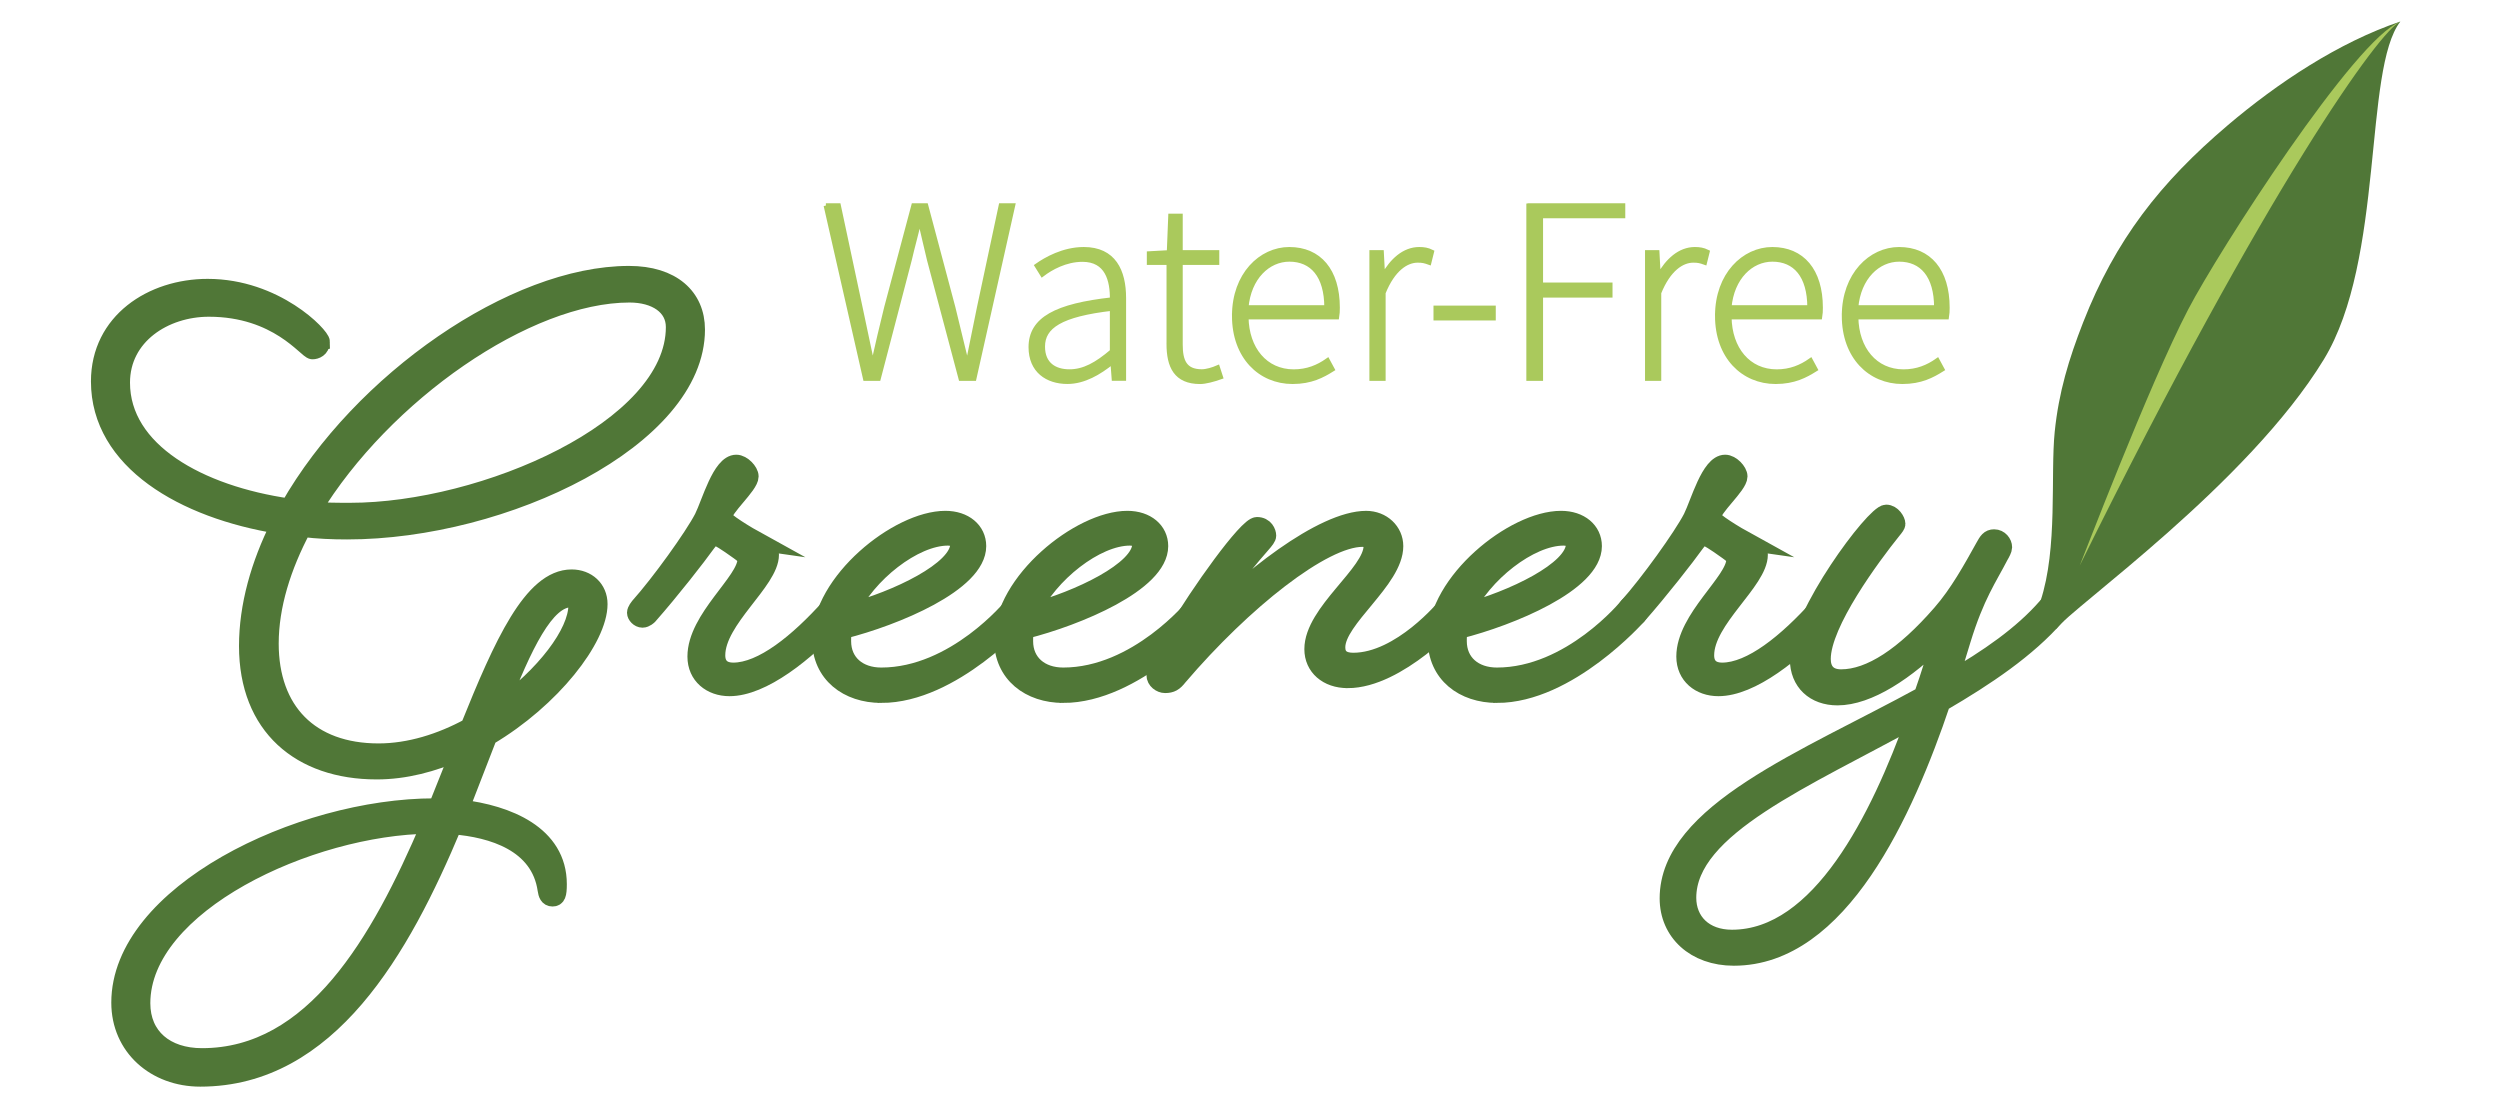 <?xml version="1.0" encoding="UTF-8"?>
<svg id="Layer_1" data-name="Layer 1" xmlns="http://www.w3.org/2000/svg" version="1.1" viewBox="0 0 1080 473.79">
  <defs>
    <style>
      .cls-1, .cls-2 {
        stroke-width: 0px;
      }

      .cls-1, .cls-3 {
        fill: #aac95c;
      }

      .cls-2, .cls-4 {
        fill: #507737;
      }

      .cls-3 {
        stroke: #aac95c;
        stroke-width: 2px;
      }

      .cls-3, .cls-4 {
        stroke-miterlimit: 10;
      }

      .cls-4 {
        stroke: #507737;
        stroke-width: 7.56px;
      }
    </style>
  </defs>
  <g>
    <path class="cls-4" d="M138.72,147.71c0,2.93-2.4,3.73-3.73,3.73-2.4,0-14.92-18.39-44.77-18.39-19.19,0-37.84,11.99-37.84,32.25,0,29.58,33.58,48.24,72.49,53.83,31.18-54.63,97.28-100.47,146.85-100.47,18.66,0,29.05,9.59,29.05,23.72,0,46.91-82.62,86.88-150.84,86.88-6.4,0-12.79-.27-19.19-1.07-8.79,16.52-14.12,33.58-14.12,49.84,0,29.05,17.32,46.91,46.91,46.91,13.33,0,26.92-4.26,39.18-10.93,14.39-35.71,27.18-64.23,44.24-64.23,6.66,0,11.73,4.53,11.73,11.19,0,14.92-20.25,41.04-47.71,57.3l-11.99,30.92c20.25,2.4,42.11,11.19,42.11,32.78,0,4.53-.53,5.86-2.4,5.86s-2.4-1.6-2.67-3.46c-2.93-20.25-23.45-26.38-40.24-27.72-22.39,53.57-53.83,109-109.27,109-19.46,0-34.65-13.33-34.65-32.51,0-46.91,77.29-84.48,135.92-84.48h1.07l9.59-23.99c-11.46,5.06-23.45,8.26-35.71,8.26-33.05,0-55.7-19.19-55.7-53.83,0-17.32,5.06-35.18,13.59-52.24-41.31-6.66-77.55-27.72-77.55-62.1,0-25.85,22.65-40.51,46.64-40.51,29.32,0,49.04,20.79,49.04,23.45ZM185.62,356.38c-51.97.53-124.46,34.38-124.46,77.02,0,14.39,10.39,23.19,26.12,23.19,48.24,0,76.75-49.57,98.34-100.21ZM134.99,220.46c5.33.53,10.93.53,16.26.53,57.57,0,140.18-35.71,140.18-79.69,0-9.06-8.26-14.39-19.46-14.39-44.51,0-106.34,43.17-136.99,93.54ZM215.47,306.01c19.72-14.12,33.85-32.51,33.85-44.51,0-1.87-1.07-2.93-2.67-2.93-10.93,0-20.52,19.99-31.18,47.44Z"/>
    <path class="cls-4" d="M327.93,234.06c2.93,1.33,4.8,2.93,4.8,5.6,0,11.46-23.19,27.98-23.19,43.44,0,4.8,2.93,6.93,7.2,6.93,12.53,0,27.98-12.53,41.84-27.98,0,0,1.33-1.6,2.67-1.6s2.93,1.6,2.93,2.93c0,1.07-1.33,2.67-1.33,2.67-14.92,16.26-33.58,30.92-47.71,30.92-8,0-14.39-5.06-14.39-13.33,0-16.52,21.59-32.51,21.59-41.84,0-1.33-1.33-2.4-3.2-3.73-5.6-4-8.79-6.13-10.39-6.13-1.07,0-1.87.8-3.46,2.93-4,5.6-15.19,19.99-25.05,31.18,0,0-1.33,1.33-2.67,1.33-1.6,0-2.93-1.6-2.93-2.67s1.33-2.67,1.33-2.67c9.06-10.13,23.45-30.12,27.72-38.38,3.2-6.4,7.73-23.45,14.39-23.45,2.67,0,5.86,3.46,5.86,5.6,0,4-11.46,13.59-11.46,17.59,0,1.6,10.13,7.73,15.46,10.66Z"/>
    <path class="cls-4" d="M380.7,299.88c-14.39,0-26.12-8.53-26.12-23.72,0-24.79,33.31-51.7,53.83-51.7,8.26,0,13.86,4.8,13.86,11.46,0,15.99-35.71,30.65-57.83,36.25-.53,1.6-.53,3.2-.53,4.8,0,9.33,6.93,15.19,16.79,15.19,31.98,0,56.5-30.12,56.5-30.12,0,0,1.33-1.6,2.67-1.6,1.6,0,2.93,1.6,2.93,2.93,0,1.07-1.33,2.67-1.33,2.67,0,0-29.85,33.85-60.76,33.85ZM366.84,264.44c20.25-5.33,47.44-18.12,47.44-29.32,0-.8-.8-3.2-4.8-3.2-14.66,0-34.91,15.99-42.64,32.51Z"/>
    <path class="cls-4" d="M459.32,299.88c-14.39,0-26.12-8.53-26.12-23.72,0-24.79,33.31-51.7,53.83-51.7,8.26,0,13.86,4.8,13.86,11.46,0,15.99-35.71,30.65-57.83,36.25-.53,1.6-.53,3.2-.53,4.8,0,9.33,6.93,15.19,16.79,15.19,31.98,0,56.5-30.12,56.5-30.12,0,0,1.33-1.6,2.67-1.6,1.6,0,2.93,1.6,2.93,2.93,0,1.07-1.33,2.67-1.33,2.67,0,0-29.85,33.85-60.76,33.85ZM445.46,264.44c20.25-5.33,47.44-18.12,47.44-29.32,0-.8-.8-3.2-4.8-3.2-14.66,0-34.91,15.99-42.64,32.51Z"/>
    <path class="cls-4" d="M582.18,293.49c-8.79,0-14.92-5.33-14.92-13.06,0-15.99,25.58-32.78,25.58-44.51,0-1.33-1.07-3.46-4.26-3.46-17.06,0-51.44,27.18-79.42,59.96-1.87,2.4-3.2,3.2-5.86,3.2-1.87,0-4.26-1.6-4.26-4,0-2.13,3.2-8.53,8.79-18.12,10.13-17.32,30.92-46.37,35.18-46.37,3.46,0,4.53,2.93,4.53,4.26,0,.8-.8,1.87-2.67,4-9.59,10.93-18.12,22.12-28.25,38.38,21.59-23.45,54.9-49.3,73.56-49.3,6.93,0,12.26,5.06,12.26,11.46,0,14.66-25.05,31.45-25.05,43.71,0,4,2.4,6.13,7.2,6.13,20.52,0,39.98-23.72,39.98-23.72,0,0,1.33-1.6,2.4-1.6,1.6,0,3.2,1.6,3.2,2.93,0,1.07-1.33,2.67-1.33,2.67,0,0-24.79,27.45-46.64,27.45Z"/>
    <path class="cls-4" d="M646.67,299.88c-14.39,0-26.12-8.53-26.12-23.72,0-24.79,33.31-51.7,53.83-51.7,8.26,0,13.86,4.8,13.86,11.46,0,15.99-35.71,30.65-57.83,36.25-.53,1.6-.53,3.2-.53,4.8,0,9.33,6.93,15.19,16.79,15.19,31.98,0,56.5-30.12,56.5-30.12,0,0,1.33-1.6,2.67-1.6,1.6,0,2.93,1.6,2.93,2.93,0,1.07-1.33,2.67-1.33,2.67,0,0-29.85,33.85-60.76,33.85ZM632.81,264.44c20.25-5.33,47.44-18.12,47.44-29.32,0-.8-.8-3.2-4.8-3.2-14.66,0-34.91,15.99-42.64,32.51Z"/>
    <path class="cls-4" d="M755.13,234.06c2.93,1.33,4.8,2.93,4.8,5.6,0,11.46-23.19,27.98-23.19,43.44,0,4.8,2.93,6.93,7.2,6.93,12.53,0,27.98-12.53,41.84-27.98,0,0,1.33-1.6,2.67-1.6s2.93,1.6,2.93,2.93c0,1.07-1.33,2.67-1.33,2.67-14.92,16.26-33.58,30.92-47.71,30.92-8,0-14.39-5.06-14.39-13.33,0-16.52,21.59-32.51,21.59-41.84,0-1.33-1.33-2.4-3.2-3.73-5.6-4-8.79-6.13-10.39-6.13-1.07,0-1.87.8-3.46,2.93-4,5.6-15.19,19.99-25.05,31.18,0,0-1.33,1.33-2.67,1.33-1.6,0-2.93-1.6-2.93-2.67s1.33-2.67,1.33-2.67c9.06-10.13,23.45-30.12,27.72-38.38,3.2-6.4,7.73-23.45,14.39-23.45,2.67,0,5.86,3.46,5.86,5.6,0,4-11.46,13.59-11.46,17.59,0,1.6,10.13,7.73,15.46,10.66Z"/>
    <path class="cls-4" d="M838.81,303.61c-15.99,47.17-43.97,109.8-89.81,109.8-16.79,0-28.25-10.66-28.25-25.32,0-37.31,59.7-60.23,109.8-87.68,3.2-9.06,5.86-17.86,8-25.32-14.92,14.92-31.45,25.85-44.77,25.85-9.86,0-16.79-6.13-16.79-16.26,0-18.92,32.78-62.9,37.84-62.9,2.67,0,4.53,3.2,4.53,4.53,0,.53-.53,1.33-1.87,2.93-8.79,10.93-30.38,39.98-30.38,55.43,0,4.8,2.4,8.26,8.26,8.26,12.53,0,27.18-9.59,43.17-27.98,7.46-8.53,13.33-19.19,18.66-28.78,1.33-2.4,2.13-3.73,4.26-3.73,2.4,0,4,2.13,4,4,0,.8-.8,2.4-1.6,3.73-4.8,9.33-10.39,17.06-16.26,36.25-1.6,5.33-3.46,11.46-5.6,17.59,16.79-9.59,31.71-19.99,42.11-31.98,0,0,1.33-1.6,2.4-1.6,1.6,0,3.2,1.6,3.2,2.93,0,1.07-1.33,2.67-1.33,2.67-12.53,14.39-30.38,26.38-49.57,37.58ZM827.35,310.28c-47.17,26.12-98.34,47.17-98.34,77.55,0,10.13,7.2,17.59,19.19,17.59,38.11,0,63.7-51.97,79.15-95.14Z"/>
  </g>
  <g>
    <path class="cls-2" d="M962.3,54.19c-29.03,24.64-48.45,49.44-62.37,85.05-6.19,15.83-10.56,30.25-12.29,47.25-1.9,18.74,1.42,50.32-6.16,73.2-2.86,8.63,6.82,11.93,6.76,11.99,6.91-9.23,82.94-62.72,115.64-116.38,26.33-43.21,17.06-125.32,33.08-146.01-26.72,9.02-53.12,26.6-74.66,44.89Z"/>
    <path class="cls-1" d="M1036.85,9.45c-8.02,2.86-56.98,69.88-138.42,234.91.75-1.53,29.81-77.95,46.89-110.73,13.17-25.28,72.36-117.35,91.53-124.18Z"/>
  </g>
  <g>
    <path class="cls-3" d="M356.78,88.8h5.47l9.39,44.05c1.71,8.12,3.44,16.24,5.15,24.36h.45c1.77-8.12,3.74-16.25,5.72-24.36l11.73-44.05h5.31l11.73,44.05c1.97,8.09,3.95,16.23,5.92,24.36h.45c1.71-8.13,3.23-16.26,4.94-24.36l9.39-44.05h5.13l-16.74,74.73h-5.74l-13.63-51.3c-1.34-5.87-2.65-10.98-3.95-16.83h-.45c-1.3,5.85-2.81,10.96-4.15,16.83l-13.4,51.3h-5.69l-17.01-74.73Z"/>
    <path class="cls-3" d="M445.33,149.98c0-12.1,10.91-17.86,35.13-20.54.16-8.37-2.13-17.33-12.84-17.33-7.35,0-13.7,3.63-17.35,6.4l-2.31-3.72c3.86-2.72,11.41-7.08,20.25-7.08,12.91,0,17.26,9.37,17.26,21.02v34.79h-4.24l-.54-7.08h-.25c-5.56,4.49-12.18,8.44-19.32,8.44-8.62,0-15.79-4.7-15.79-14.91ZM480.46,151.78v-18.53c-22.36,2.58-30.01,7.78-30.01,16.47,0,7.81,5.28,10.82,11.54,10.82s11.73-3.02,18.46-8.75Z"/>
    <path class="cls-3" d="M504.94,148.49v-35.04h-8.51v-3.9l8.62-.48.63-15.76h4.26v15.76h15.79v4.38h-15.79v35.42c0,6.95,1.75,11.65,9.25,11.65,2.02,0,4.85-.86,6.83-1.72l1.32,4.06c-3.15,1.11-6.63,2.04-8.89,2.04-10.46,0-13.52-6.65-13.52-16.4Z"/>
    <path class="cls-3" d="M533.22,136.4c0-17.76,11.54-28.69,23.75-28.69,12.9,0,20.84,9.19,20.84,25.2,0,1.36-.05,2.72-.28,4.08h-39.16c.18,13.74,8.23,23.57,20.5,23.57,5.9,0,10.55-1.95,14.63-4.83l2.06,3.81c-4.29,2.68-9.19,5.35-17.17,5.35-13.9,0-25.18-10.68-25.18-28.49ZM573.1,132.86c0-13.9-6.31-20.82-16.08-20.82-9.21,0-17.53,7.8-18.67,20.82h34.75Z"/>
    <path class="cls-3" d="M592.58,109.07h4.24l.54,10.16h.25c3.69-6.69,9.02-11.52,15.49-11.52,1.98,0,3.61.25,5.4,1.13l-1.13,4.54c-1.84-.66-2.84-.91-4.92-.91-4.9,0-10.71,3.72-14.86,14.02v37.04h-5.01v-54.46Z"/>
    <path class="cls-3" d="M620.27,133.02h24.9v4.42h-24.9v-4.42Z"/>
    <path class="cls-3" d="M660.39,88.8h40.73v4.49h-35.52v29.78h30.01v4.49h-30.01v35.97h-5.22v-74.73Z"/>
    <path class="cls-3" d="M711.65,109.07h4.24l.54,10.16h.25c3.69-6.69,9.02-11.52,15.49-11.52,1.98,0,3.61.25,5.4,1.13l-1.13,4.54c-1.84-.66-2.84-.91-4.92-.91-4.9,0-10.71,3.72-14.86,14.02v37.04h-5.01v-54.46Z"/>
    <path class="cls-3" d="M741.89,136.4c0-17.76,11.54-28.69,23.75-28.69,12.9,0,20.84,9.19,20.84,25.2,0,1.36-.05,2.72-.28,4.08h-39.16c.18,13.74,8.23,23.57,20.5,23.57,5.9,0,10.55-1.95,14.63-4.83l2.06,3.81c-4.29,2.68-9.19,5.35-17.17,5.35-13.9,0-25.18-10.68-25.18-28.49ZM781.76,132.86c0-13.9-6.31-20.82-16.08-20.82-9.21,0-17.53,7.8-18.67,20.82h34.75Z"/>
    <path class="cls-3" d="M796.66,136.4c0-17.76,11.54-28.69,23.75-28.69,12.9,0,20.84,9.19,20.84,25.2,0,1.36-.05,2.72-.28,4.08h-39.16c.18,13.74,8.23,23.57,20.5,23.57,5.9,0,10.55-1.95,14.63-4.83l2.06,3.81c-4.29,2.68-9.19,5.35-17.17,5.35-13.9,0-25.18-10.68-25.18-28.49ZM836.53,132.86c0-13.9-6.31-20.82-16.08-20.82-9.21,0-17.53,7.8-18.67,20.82h34.75Z"/>
  </g>
</svg>